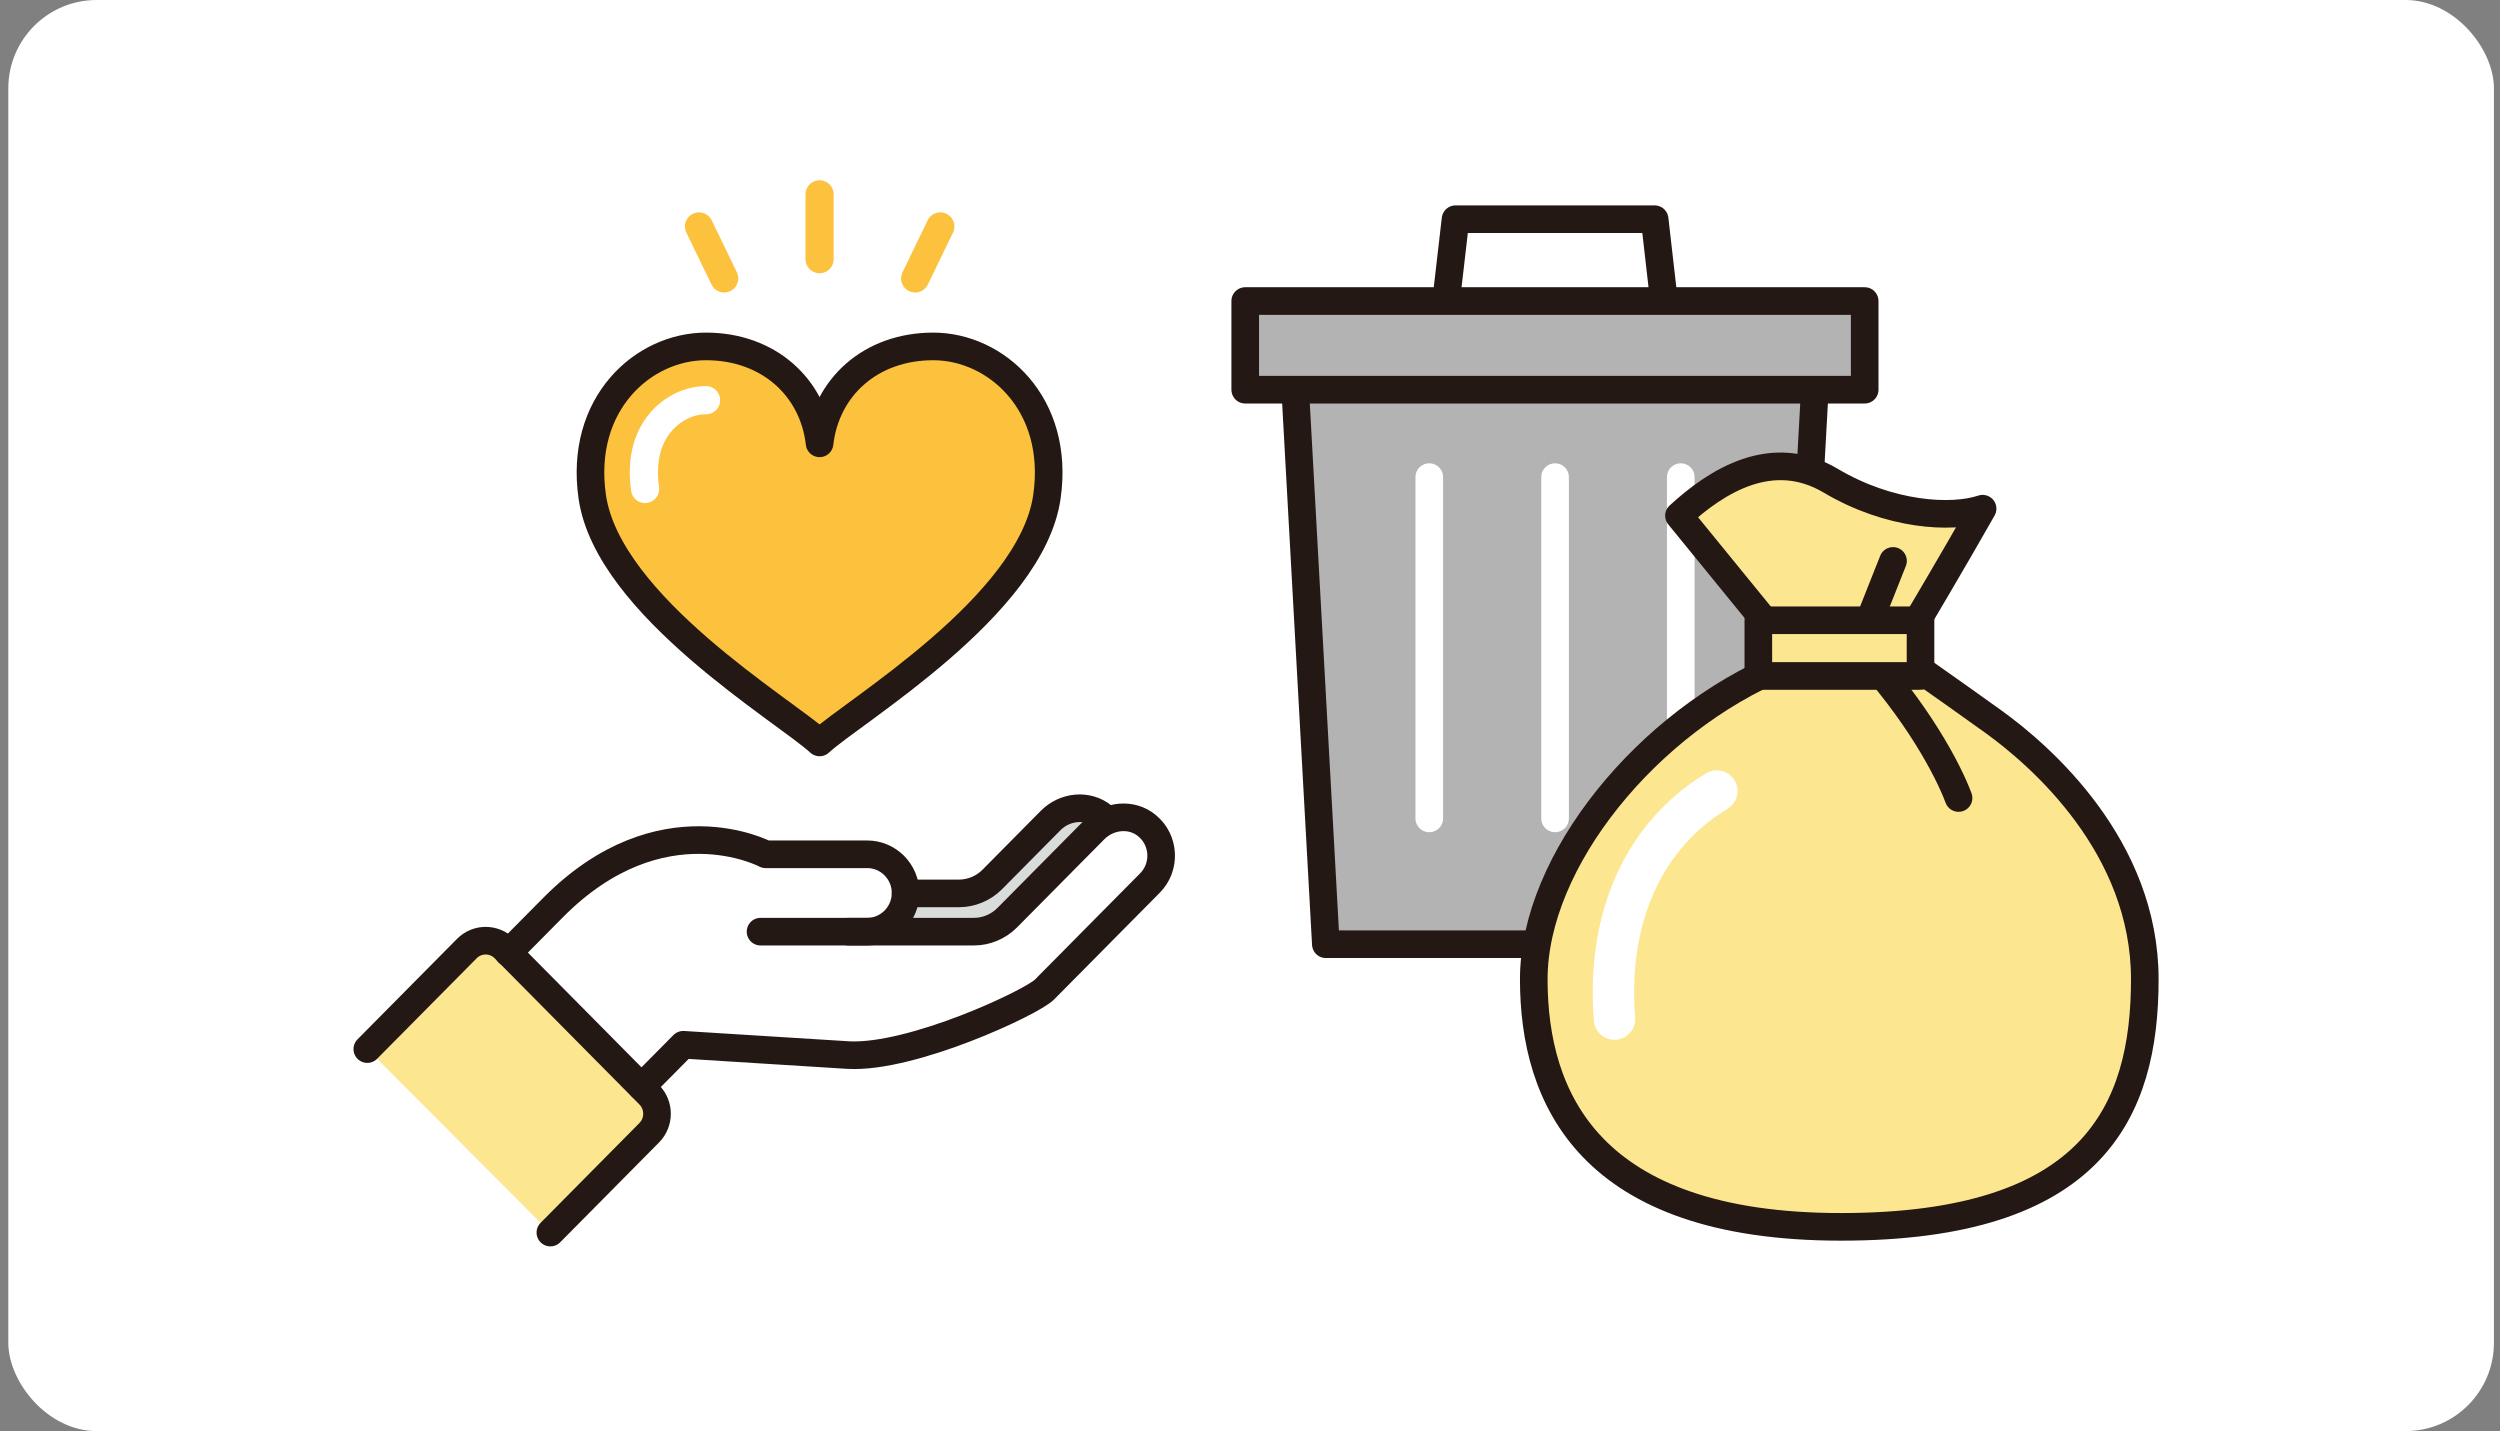 <svg width="283" height="162" viewBox="0 0 283 162" fill="none" xmlns="http://www.w3.org/2000/svg">
<rect x="0" y="0" width="283" height="162" fill="#808080" stroke="none"/>
<rect x="0.941" width="281.372" height="162" rx="10" fill="white"/>
<path d="M71.273 44.652C73.464 42.091 76.704 40.558 79.929 40.558C86.174 40.558 90.807 44.494 91.48 50.342C91.559 51.022 92.122 51.528 92.795 51.528C93.468 51.528 94.047 51.022 94.11 50.342C94.767 44.494 99.416 40.558 105.661 40.558C108.886 40.558 112.126 42.091 114.317 44.652C116.822 47.576 117.855 51.623 117.213 56.049C115.882 65.312 103.032 74.733 96.129 79.792C94.783 80.772 93.64 81.609 92.795 82.289C91.95 81.609 90.807 80.772 89.461 79.792C82.558 74.733 69.708 65.312 68.377 56.049C67.736 51.623 68.769 47.576 71.273 44.652Z" fill="#F9DBE8"/>
<path d="M92.777 50.185C93.497 43.862 98.537 39.214 105.643 39.214C112.75 39.214 120.028 45.711 118.51 56.239C116.741 68.6 96.628 80.487 92.777 84.044C88.927 80.487 68.829 68.6 67.044 56.239C65.526 45.711 72.805 39.214 79.911 39.214C87.017 39.214 92.057 43.862 92.777 50.185Z" fill="#FCC23D" stroke="#231814" stroke-width="3.126" stroke-linecap="round" stroke-linejoin="round"/>
<path d="M73.024 55.353C72.586 52.271 73.197 49.631 74.824 47.75C76.139 46.217 78.049 45.3 79.927 45.3" stroke="white" stroke-width="3.189" stroke-linecap="round" stroke-linejoin="round"/>
<path d="M92.777 22V29.335" stroke="#FCC23D" stroke-width="3.189" stroke-linecap="round" stroke-linejoin="round"/>
<path d="M79.129 25.636L81.978 31.516" stroke="#FCC23D" stroke-width="3.189" stroke-linecap="round" stroke-linejoin="round"/>
<path d="M106.444 25.636L103.596 31.516" stroke="#FCC23D" stroke-width="3.189" stroke-linecap="round" stroke-linejoin="round"/>
<path d="M113.254 100.515L119.875 93.829C120.721 92.975 121.926 92.659 122.975 92.944C122.975 92.944 122.943 92.96 122.943 92.975L113.051 102.966C112.3 103.724 111.298 104.135 110.233 104.135H102.971C103.284 103.63 103.519 103.076 103.659 102.491H108.559C110.327 102.491 112.002 101.796 113.254 100.531V100.515Z" fill="#DADBDB"/>
<path d="M72.555 127.293L61.363 138.596L42.533 119.706L53.787 108.34C54.445 107.676 55.509 107.676 56.166 108.34L72.555 124.891C72.868 125.207 73.055 125.634 73.055 126.092C73.055 126.55 72.883 126.977 72.555 127.293Z" fill="#FDE690"/>
<path d="M129.216 99.014L117.273 111.075C116.162 112.165 103.03 118.457 96.111 118.093L77.406 116.923C77.046 116.908 76.655 117.034 76.389 117.319L72.617 121.128L59.453 107.834L63.57 103.677C74.902 92.232 85.624 97.654 86.078 97.891C86.266 97.986 86.485 98.049 86.704 98.049H98.209C99.868 98.049 101.214 99.409 101.214 101.084C101.214 102.76 99.868 104.119 98.209 104.119H86.125C85.389 104.119 84.794 104.72 84.794 105.463C84.794 106.206 85.389 106.807 86.125 106.807H110.261C112.03 106.807 113.705 106.111 114.957 104.847L124.849 94.856C126.007 93.686 127.839 93.528 129.013 94.493C129.686 95.046 130.077 95.82 130.124 96.706C130.171 97.575 129.842 98.413 129.247 99.014H129.216Z" fill="white"/>
<path d="M86.093 105.463H98.177C100.572 105.463 102.512 103.487 102.512 101.084C102.512 98.666 100.556 96.706 98.177 96.706H86.672C86.672 96.706 74.823 90.398 62.599 102.744L57.543 107.85" stroke="#231814" stroke-width="3.126" stroke-linecap="round" stroke-linejoin="round"/>
<path d="M96.049 105.463H110.246C111.654 105.463 113 104.894 114.002 103.898L123.895 93.908C125.491 92.296 128.089 92.011 129.843 93.465C131.862 95.125 131.971 98.16 130.171 99.962L118.228 112.023C116.788 113.477 103.249 119.816 96.049 119.437L77.344 118.267L72.633 123.025" stroke="#231814" stroke-width="3.126" stroke-linecap="round" stroke-linejoin="round"/>
<path d="M41.578 118.757L52.848 107.376C54.022 106.19 55.931 106.19 57.105 107.376L73.493 123.926C74.667 125.112 74.667 127.04 73.493 128.226L62.302 139.528" stroke="#231814" stroke-width="3.126" stroke-linecap="round" stroke-linejoin="round"/>
<path d="M102.514 101.132H108.556C109.964 101.132 111.31 100.563 112.312 99.567L118.933 92.88C120.53 91.268 123.128 90.984 124.881 92.438" stroke="#231814" stroke-width="3.126" stroke-linecap="round" stroke-linejoin="round"/>
<path d="M188.558 35.768H163.498L164.766 24.814H187.305L188.558 35.768Z" stroke="#231814" stroke-width="3.126" stroke-linecap="round" stroke-linejoin="round"/>
<path d="M201.972 106.886H150.085L146.391 39.989H205.666L201.972 106.886Z" fill="#B3B3B3" stroke="#231814" stroke-width="3.126" stroke-linecap="round" stroke-linejoin="round"/>
<path d="M211.082 34.077H140.959V44.114H211.082V34.077Z" fill="#B3B3B3" stroke="#231814" stroke-width="3.126" stroke-linecap="round" stroke-linejoin="round"/>
<path d="M161.793 54.01V92.643" stroke="white" stroke-width="3.126" stroke-miterlimit="10" stroke-linecap="round"/>
<path d="M176.035 54.01V92.643" stroke="white" stroke-width="3.126" stroke-miterlimit="10" stroke-linecap="round"/>
<path d="M190.262 54.01V92.643" stroke="white" stroke-width="3.126" stroke-miterlimit="10" stroke-linecap="round"/>
<path d="M200.999 71.793L190.058 58.373C194.363 54.421 200.608 50.485 207.245 54.421C213.881 58.357 220.925 58.768 224.431 57.583C221.3 63.115 216.62 71.003 216.62 71.003L213.881 73.374C213.881 73.374 220.126 77.721 225.605 81.657C231.083 85.593 242.791 95.868 242.791 110.853C242.791 125.839 236.937 138.88 208.403 138.88C179.868 138.88 173.623 124.274 173.623 110.853C173.623 97.433 186.521 81.657 201.766 75.334C205.288 73.358 200.984 71.778 200.984 71.778L200.999 71.793Z" fill="#FDE690" stroke="#231814" stroke-width="3.126" stroke-linecap="round" stroke-linejoin="round"/>
<path d="M214.29 63.495L210.377 73.358C217.014 80.456 220.535 87.174 221.709 90.336" stroke="#231814" stroke-width="3.126" stroke-linecap="round" stroke-linejoin="round"/>
<path d="M182.763 115.358C181.84 103.756 186.175 94.477 194.346 89.545" stroke="white" stroke-width="4.69" stroke-miterlimit="10" stroke-linecap="round"/>
<path d="M217.403 70.213H199.043V76.52H217.403V70.213Z" fill="#FDE690" stroke="#231814" stroke-width="3.126" stroke-linecap="round" stroke-linejoin="round"/>
</svg>

